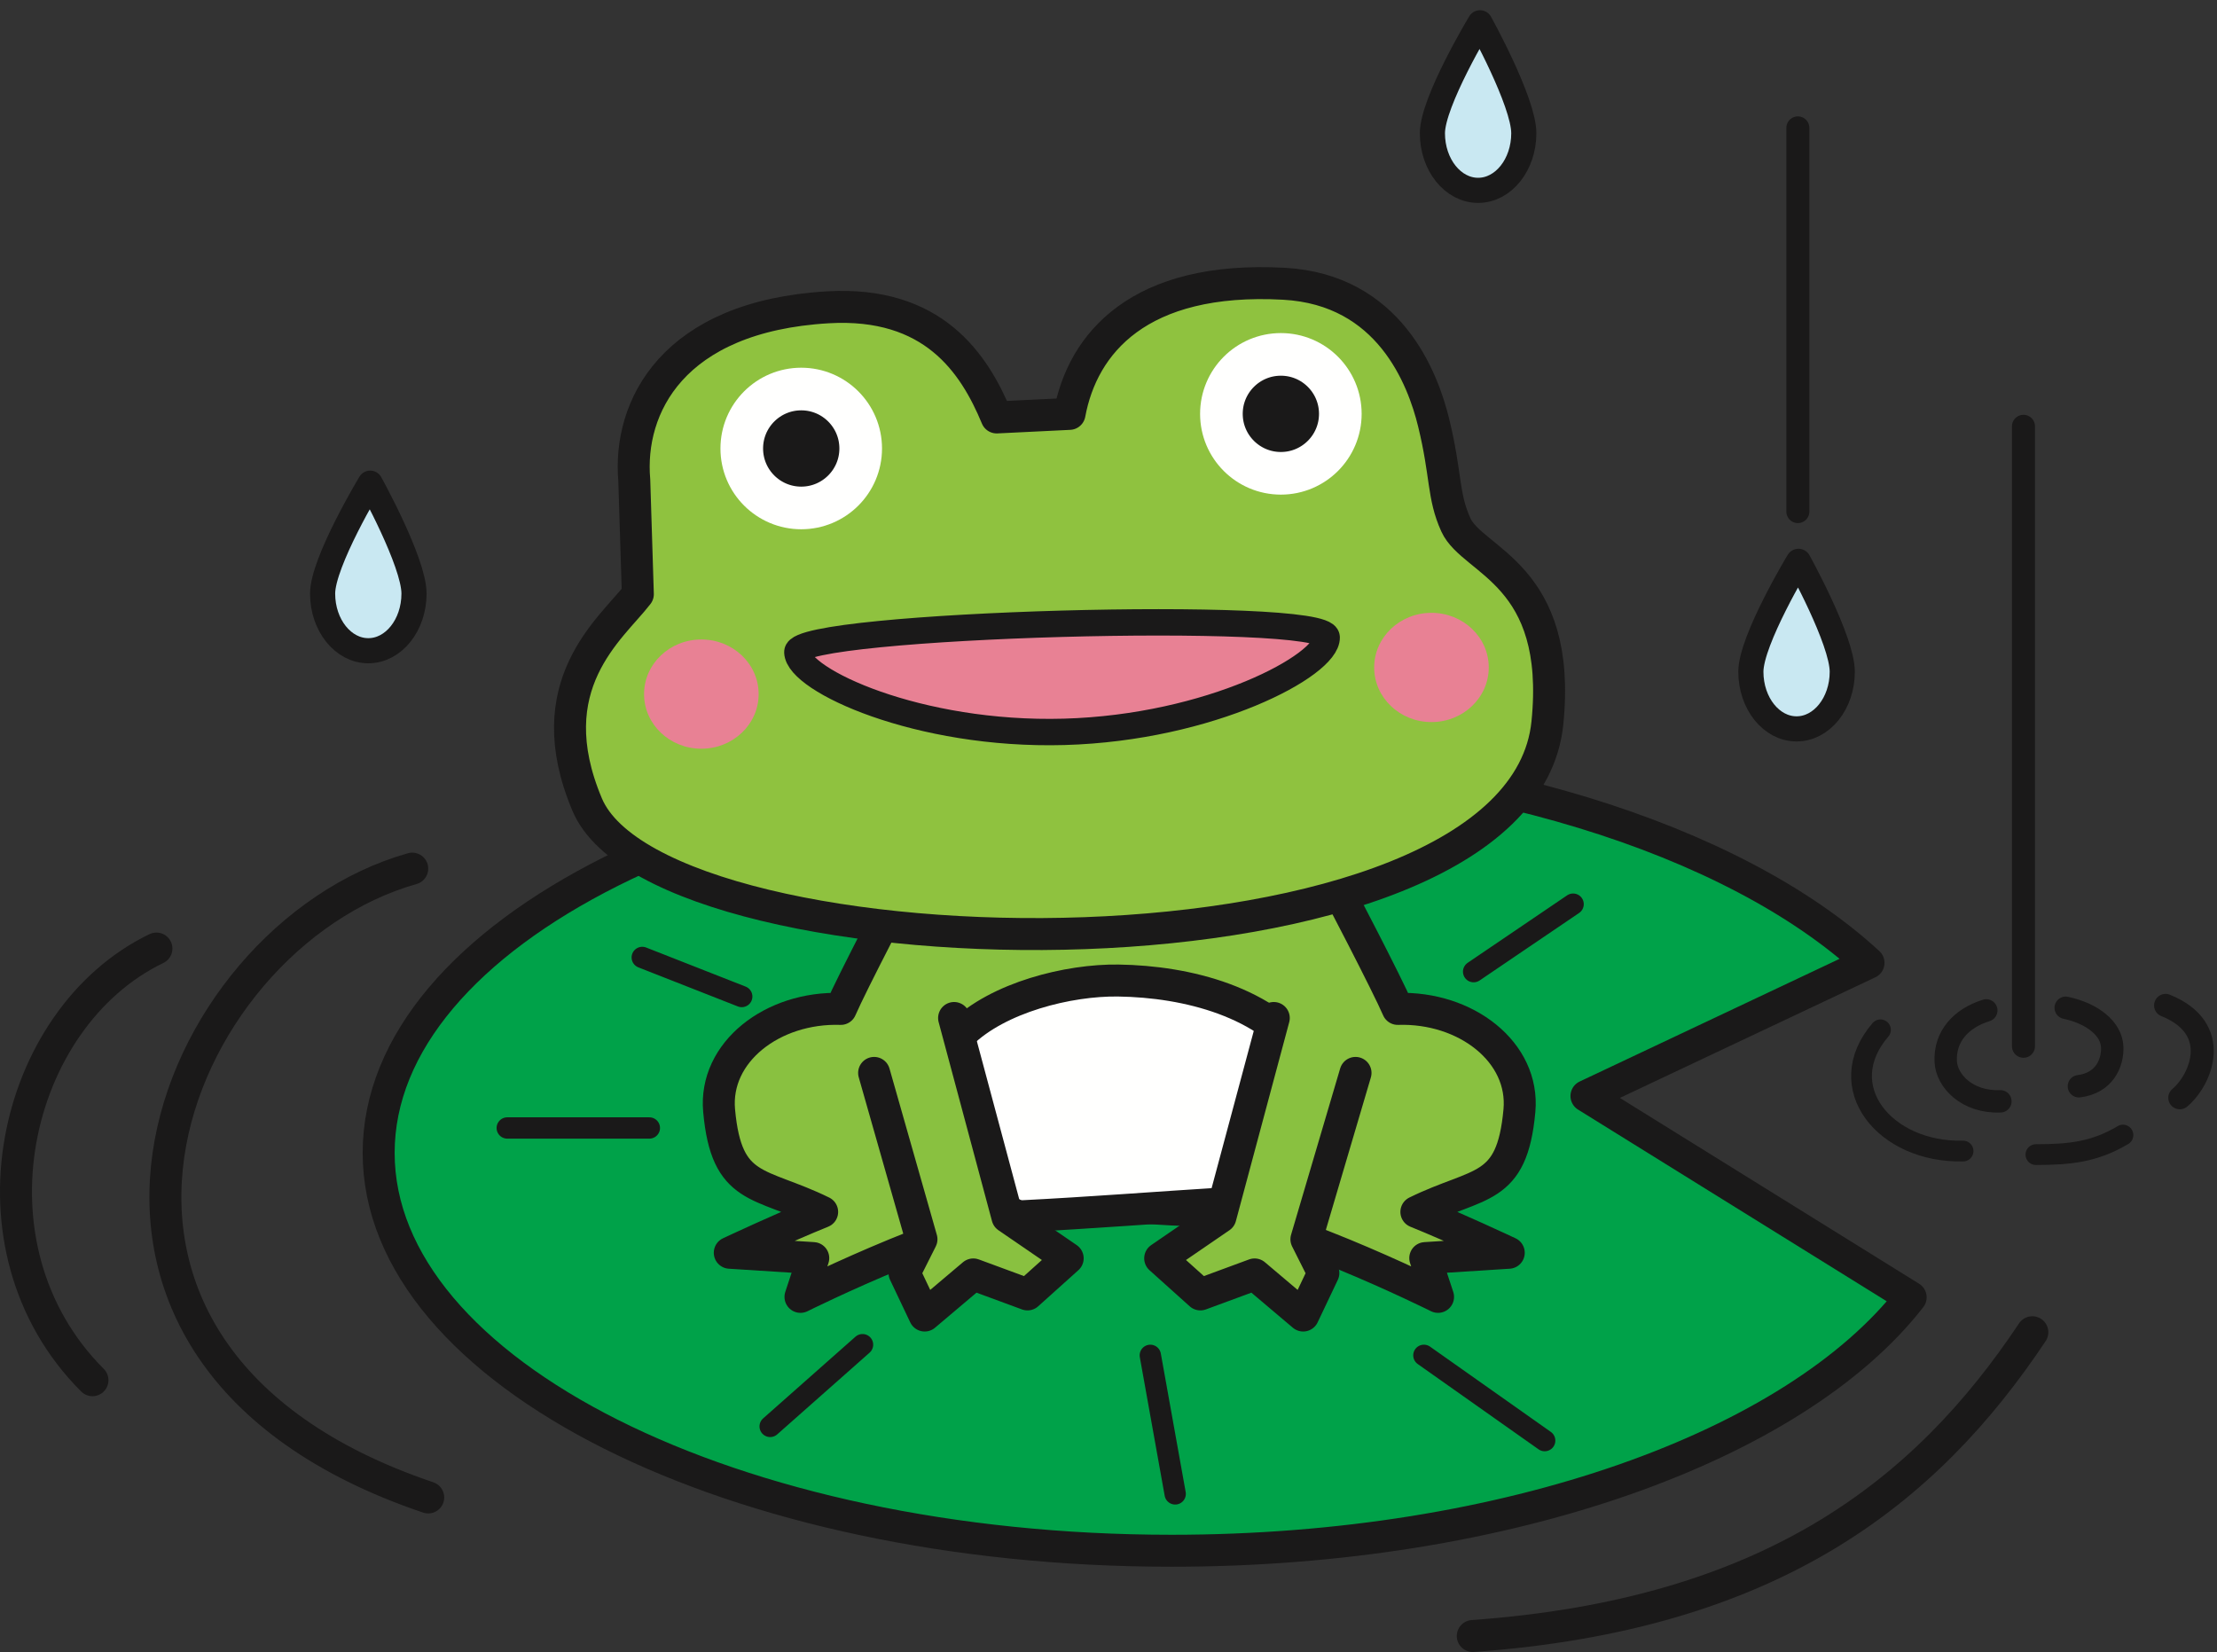 <?xml version="1.0" encoding="UTF-8"?>
<!DOCTYPE svg PUBLIC "-//W3C//DTD SVG 1.1//EN" "http://www.w3.org/Graphics/SVG/1.1/DTD/svg11.dtd">
<svg version="1.1" xmlns="http://www.w3.org/2000/svg" xmlns:xlink="http://www.w3.org/1999/xlink" x="0" y="0" width="624" height="465" viewBox="0, 0, 624, 465">
  <rect x="0" y="0" width="624" height="465" fill="#333333" stroke="none"/>
  <g id="Layer_1">
    <path d="M446.529,308.502 L525.915,271.023 C488.091,236.16 414.435,212.502 329.769,212.502 C206.505,212.502 106.578,262.644 106.578,324.504 C106.578,386.361 206.505,436.506 329.769,436.506 C424.443,436.506 505.344,406.92 537.78,365.172 L446.529,308.502" fill="#00A249"/>
    <path d="M446.529,308.502 L525.915,271.023 C488.091,236.16 414.435,212.502 329.769,212.502 C206.505,212.502 106.578,262.644 106.578,324.504 C106.578,386.361 206.505,436.506 329.769,436.506 C424.443,436.506 505.344,406.92 537.78,365.172 L446.529,308.502 z" fill-opacity="0" stroke="#1A1919" stroke-width="9" stroke-linecap="round" stroke-linejoin="round"/>
    <path d="M427.656,312.627 C429.156,296.127 412.575,283.368 393.417,283.986 C390.399,276.984 376.5,250.272 372.906,243.627 L315.03,242.262 L257.154,243.627 C253.56,250.272 239.661,276.984 236.643,283.986 C217.488,283.368 200.904,296.127 202.404,312.627 C204.495,335.604 213.756,332.478 231.405,341.127 C220.989,345.315 205.404,352.626 205.404,352.626 L228.903,354.126 L225.303,365.043 C225.303,365.043 273.531,341.001 294.903,340.626 C301.581,340.506 309.498,339.867 315.03,339.339 C320.565,339.867 328.482,340.506 335.157,340.626 C356.529,341.001 404.757,365.043 404.757,365.043 L401.157,354.126 L424.656,352.626 C424.656,352.626 409.074,345.315 398.655,341.127 C416.307,332.478 425.568,335.604 427.656,312.627" fill="#89C140"/>
    <path d="M427.656,312.627 C429.156,296.127 412.575,283.368 393.417,283.986 C390.399,276.984 376.5,250.272 372.906,243.627 L315.03,242.262 L257.154,243.627 C253.56,250.272 239.661,276.984 236.643,283.986 C217.488,283.368 200.904,296.127 202.404,312.627 C204.495,335.604 213.756,332.478 231.405,341.127 C220.989,345.315 205.404,352.626 205.404,352.626 L228.903,354.126 L225.303,365.043 C225.303,365.043 273.531,341.001 294.903,340.626 C301.581,340.506 309.498,339.867 315.03,339.339 C320.565,339.867 328.482,340.506 335.157,340.626 C356.529,341.001 404.757,365.043 404.757,365.043 L401.157,354.126 L424.656,352.626 C424.656,352.626 409.074,345.315 398.655,341.127 C416.307,332.478 425.568,335.604 427.656,312.627 z" fill-opacity="0" stroke="#1A1919" stroke-width="9" stroke-linecap="round" stroke-linejoin="round"/>
    <path d="M178.524,135.165 C176.739,114.699 189.168,89.052 233.031,86.499 C262.599,84.777 274.152,102.126 280.527,117.501 L301.029,116.499 C304.698,96.702 320.526,77.625 361.401,79.875 C390.993,81.504 400.452,106.41 403.524,119.001 C407.115,133.701 406.026,139.5 409.776,147.75 C414.501,158.148 439.785,161.499 435.531,203.499 C427.71,280.716 186.342,276.387 165.276,226.5 C151.026,192.75 172.029,177 179.529,167.25 L178.524,135.165" fill="#8FC23F"/>
    <path d="M178.524,135.165 C176.739,114.699 189.168,89.052 233.031,86.499 C262.599,84.777 274.152,102.126 280.527,117.501 L301.029,116.499 C304.698,96.702 320.526,77.625 361.401,79.875 C390.993,81.504 400.452,106.41 403.524,119.001 C407.115,133.701 406.026,139.5 409.776,147.75 C414.501,158.148 439.785,161.499 435.531,203.499 C427.71,280.716 186.342,276.387 165.276,226.5 C151.026,192.75 172.029,177 179.529,167.25 L178.524,135.165 z" fill-opacity="0" stroke="#1A1919" stroke-width="9" stroke-linecap="round" stroke-linejoin="round"/>
    <path d="M270.528,291 C280.932,280.761 300.744,275.793 314.778,276 C334.164,276.279 356.874,282.012 368.172,298.404 C377.178,311.475 356.043,338.004 344.115,338.751 C325.356,339.918 306.72,341.388 287.976,342.333 C276.087,342.93 260.802,300.573 270.528,291" fill="#FFFFFE"/>
    <path d="M270.528,291 C280.932,280.761 300.744,275.793 314.778,276 C334.164,276.279 356.874,282.012 368.172,298.404 C377.178,311.475 356.043,338.004 344.115,338.751 C325.356,339.918 306.72,341.388 287.976,342.333 C276.087,342.93 260.802,300.573 270.528,291 z" fill-opacity="0" stroke="#1A1919" stroke-width="9" stroke-linecap="round" stroke-linejoin="round"/>
    <path d="M373.41,179.388 C373.629,187.251 340.677,204.846 299.529,206.001 C258.39,207.156 224.643,191.433 224.421,183.567 C224.202,175.704 373.188,171.525 373.41,179.388" fill="#E88194"/>
    <path d="M373.41,179.388 C373.629,187.251 340.677,204.846 299.529,206.001 C258.39,207.156 224.643,191.433 224.421,183.567 C224.202,175.704 373.188,171.525 373.41,179.388 z" fill-opacity="0" stroke="#1A1919" stroke-width="7.425" stroke-linecap="round" stroke-linejoin="round"/>
    <path d="M242.253,126.24 C242.253,135.483 234.759,142.977 225.516,142.977 C216.273,142.977 208.779,135.483 208.779,126.24 C208.779,116.997 216.273,109.503 225.516,109.503 C234.759,109.503 242.253,116.997 242.253,126.24" fill="#1A1919"/>
    <path d="M242.253,126.24 C242.253,135.483 234.759,142.977 225.516,142.977 C216.273,142.977 208.779,135.483 208.779,126.24 C208.779,116.997 216.273,109.503 225.516,109.503 C234.759,109.503 242.253,116.997 242.253,126.24 z" fill-opacity="0" stroke="#FFFFFE" stroke-width="12"/>
    <path d="M377.25,116.49 C377.25,125.733 369.759,133.227 360.516,133.227 C351.273,133.227 343.779,125.733 343.779,116.49 C343.779,107.247 351.273,99.753 360.516,99.753 C369.759,99.753 377.25,107.247 377.25,116.49" fill="#1A1919"/>
    <path d="M377.25,116.49 C377.25,125.733 369.759,133.227 360.516,133.227 C351.273,133.227 343.779,125.733 343.779,116.49 C343.779,107.247 351.273,99.753 360.516,99.753 C369.759,99.753 377.25,107.247 377.25,116.49 z" fill-opacity="0" stroke="#FFFFFE" stroke-width="12"/>
    <path d="M213.528,195.375 C213.528,203.865 206.31,210.75 197.403,210.75 C188.496,210.75 181.278,203.865 181.278,195.375 C181.278,186.882 188.496,180 197.403,180 C206.31,180 213.528,186.882 213.528,195.375" fill="#E88194"/>
    <path d="M419.028,187.875 C419.028,196.365 411.81,203.25 402.903,203.25 C393.999,203.25 386.778,196.365 386.778,187.875 C386.778,179.382 393.999,172.5 402.903,172.5 C411.81,172.5 419.028,179.382 419.028,187.875" fill="#E88194"/>
    <path d="M256.029,277.251 L244.779,300.252 L257.781,347.502 L255.531,358.503 L260.031,368.751 L274.029,360.252 L288.279,365.502 L301.53,353.502 L285.03,343.002 L267.279,275.751 L256.029,277.251" fill="#89C140"/>
    <path d="M371.529,277.251 L382.779,300.252 L369.777,347.502 L372.027,358.503 L367.527,368.751 L353.529,360.252 L339.279,365.502 L326.028,353.502 L342.528,343.002 L360.279,275.751 L371.529,277.251" fill="#89C140"/>
    <g>
      <path d="M246.03,302.001 L259.359,348.834 L254.586,358.332 L260.265,370.293 L273.945,358.728 L289.2,364.353 L300.513,354.189 L283.56,342.57 L268.539,286.545 M381.528,302.001 L367.704,348.834 L372.477,358.332 L366.795,370.293 L353.118,358.728 L337.863,364.353 L326.547,354.189 L343.5,342.57 L358.521,286.545 M116.028,244.5 C47.028,264 0.528,381 120.528,421.5 M44.028,267 C3.528,286.5 -11.472,351 26.028,388.5 M572.028,375 C542.028,420 498.528,454.5 414.528,460.5" fill-opacity="0" stroke="#1A1919" stroke-width="9" stroke-linecap="round" stroke-linejoin="round"/>
      <path d="M428.892,37.503 C428.892,46.383 423.132,53.58 416.031,53.58 C408.927,53.58 403.167,46.383 403.167,37.503 C403.167,28.623 416.565,6.417 416.565,6.417 C416.565,6.417 428.892,28.623 428.892,37.503" fill="#C9E8F2"/>
      <path d="M428.892,37.503 C428.892,46.383 423.132,53.58 416.031,53.58 C408.927,53.58 403.167,46.383 403.167,37.503 C403.167,28.623 416.565,6.417 416.565,6.417 C416.565,6.417 428.892,28.623 428.892,37.503 z" fill-opacity="0" stroke="#1A1919" stroke-width="7.074" stroke-linecap="round" stroke-linejoin="round"/>
    </g>
    <path d="M518.526,189.084 C518.526,197.964 512.766,205.164 505.665,205.164 C498.561,205.164 492.801,197.964 492.801,189.084 C492.801,180.204 506.199,158.001 506.199,158.001 C506.199,158.001 518.526,180.204 518.526,189.084" fill="#C9E8F2"/>
    <path d="M518.526,189.084 C518.526,197.964 512.766,205.164 505.665,205.164 C498.561,205.164 492.801,197.964 492.801,189.084 C492.801,180.204 506.199,158.001 506.199,158.001 C506.199,158.001 518.526,180.204 518.526,189.084 z" fill-opacity="0" stroke="#1A1919" stroke-width="7.074" stroke-linecap="round" stroke-linejoin="round"/>
    <path d="M116.526,167.085 C116.526,175.965 110.766,183.165 103.665,183.165 C96.561,183.165 90.801,175.965 90.801,167.085 C90.801,158.205 104.199,136.002 104.199,136.002 C104.199,136.002 116.526,158.205 116.526,167.085" fill="#C9E8F2"/>
    <path d="M116.526,167.085 C116.526,175.965 110.766,183.165 103.665,183.165 C96.561,183.165 90.801,175.965 90.801,167.085 C90.801,158.205 104.199,136.002 104.199,136.002 C104.199,136.002 116.526,158.205 116.526,167.085 z" fill-opacity="0" stroke="#1A1919" stroke-width="7.074" stroke-linecap="round" stroke-linejoin="round"/>
    <g>
      <path d="M529.278,289.875 C515.403,306 530.529,324.501 552.528,324" fill-opacity="0" stroke="#1A1919" stroke-width="5.844" stroke-linecap="round" stroke-linejoin="round"/>
      <path d="M609.528,283.002 C625.653,289.5 619.527,303.966 613.527,309" fill-opacity="0" stroke="#1A1919" stroke-width="6.48" stroke-linecap="round" stroke-linejoin="round"/>
    </g>
    <path d="M563.031,309.999 C553.656,310.374 547.935,304.233 547.653,298.875 C547.278,291.75 551.937,286.638 559.059,284.412 M581.421,283.671 C588.924,285.276 594.312,289.533 594.51,294.729 C594.681,299.229 592.278,304.875 585.129,305.754" fill-opacity="0" stroke="#1A1919" stroke-width="6.309" stroke-linecap="round" stroke-linejoin="round"/>
    <path d="M569.529,294.501 L569.529,120 M506.028,36 L506.028,144" fill-opacity="0" stroke="#1A1919" stroke-width="6.48" stroke-linecap="round" stroke-linejoin="round"/>
    <path d="M573.03,324.999 C582.408,324.981 589.449,324.318 597.531,319.5" fill-opacity="0" stroke="#1A1919" stroke-width="5.844" stroke-linecap="round" stroke-linejoin="round"/>
    <path d="M180.771,269.502 L208.77,280.5 M142.77,317.502 L182.769,317.502 M242.769,378.501 L216.771,401.502 M323.769,381.501 L330.768,420.501 M400.77,381.501 L434.769,405.501 M442.77,254.502 L414.768,273.501" fill-opacity="0" stroke="#1A1919" stroke-width="6" stroke-linecap="round" stroke-linejoin="round"/>
  </g>
</svg>
